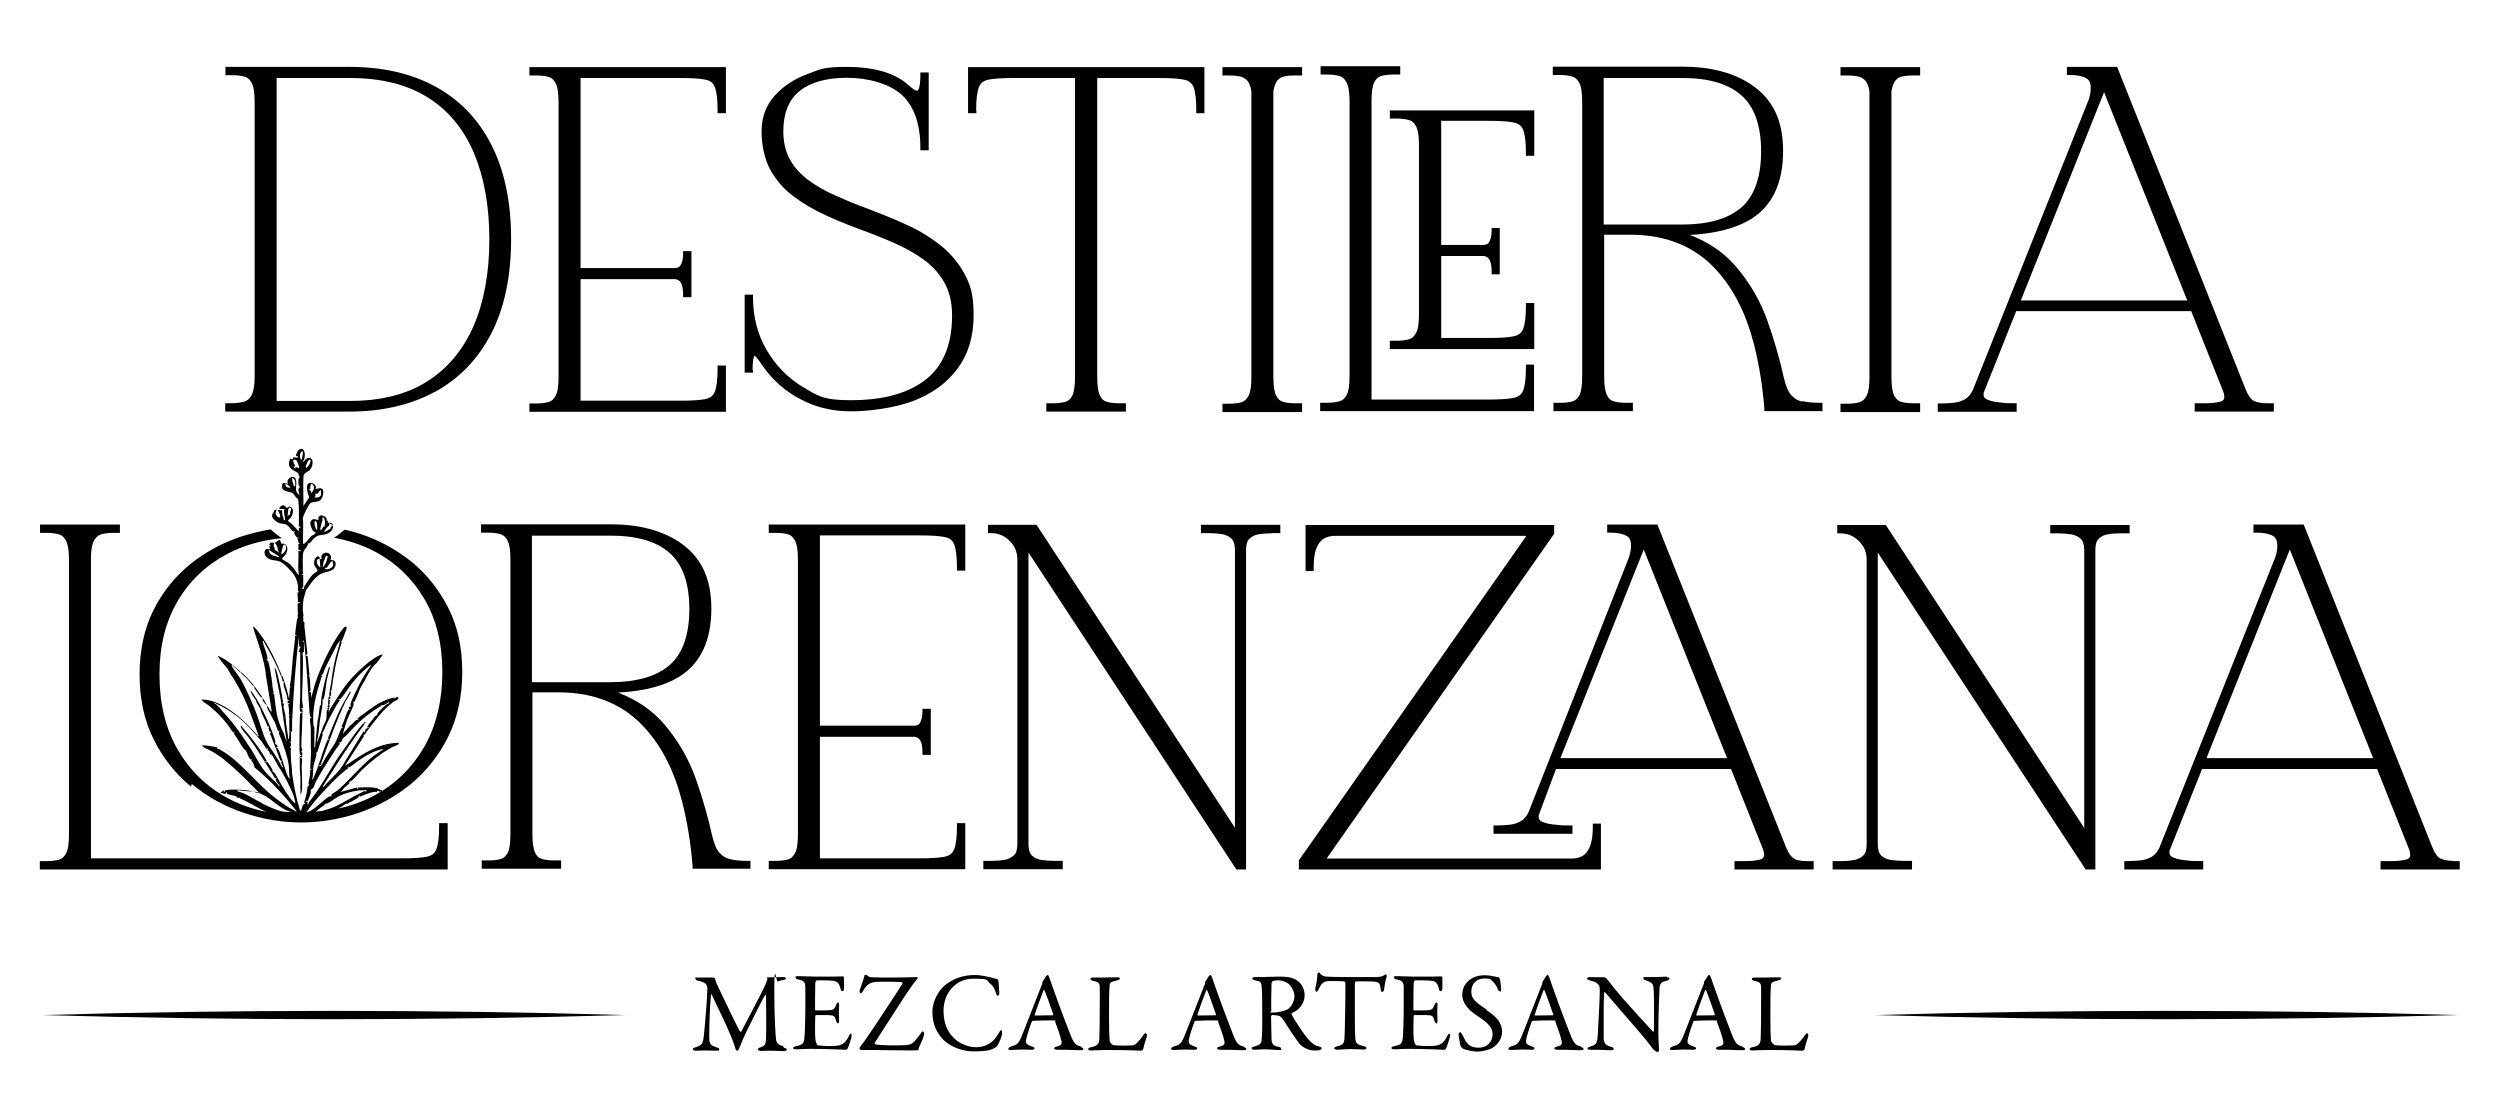 <?xml version="1.0" encoding="UTF-8"?>
<svg id="Capa_1" xmlns="http://www.w3.org/2000/svg" version="1.1" viewBox="0 0 1080 482.8">
  <!-- Generator: Adobe Illustrator 29.5.1, SVG Export Plug-In . SVG Version: 2.1.0 Build 141)  -->
  <g>
    <path d="M187.9,169.3c10.4-5.7,18.6-14.1,24.3-25.2,5.7-11,8.6-24.7,8.6-40.8s-2.9-29.8-8.6-40.9c-5.7-11.1-13.9-19.5-24.3-25.1-10.4-5.6-22.7-8.4-36.7-8.4h-53.8v3.6h2.9c2,0,3.8.2,5.3.6,1.3.3,2.3,1.2,3.1,2.7.9,1.6,1.3,4.4,1.3,8.3v118.6c0,3.9-.5,6.6-1.4,8.2-.9,1.5-2,2.4-3.4,2.7-1.6.4-3.5.6-5.5.6h-2.4v3.6h53.8c14,0,26.4-2.9,36.7-8.5ZM119.5,33.7h31.7c13.4,0,24.7,2.8,33.6,8.4,8.8,5.5,15.5,13.6,19.9,23.9,4.4,10.4,6.7,23,6.7,37.4s-2.3,27-6.8,37.4c-4.5,10.3-11.2,18.4-20.1,24-8.8,5.6-20,8.4-33.3,8.4h-31.7V33.7Z"/>
    <path d="M313.6,157.9h-3.6v1.2c0,4.7-.4,8.1-1.2,10.1-.7,1.8-2.1,2.8-4.1,3.2-2.4.5-6.1.7-10.9.7h-43v-52.5h40.4c1.1,0,3.9,0,3.9,6.6v1.2h3.6v-19.9h-3.6v1.2c0,2.4-.5,4.2-1.4,5.3-.5.6-1.3.8-2.5.8h-40.4V33.7h43c4.8,0,8.5.2,10.9.7,2.1.4,3.4,1.4,4.1,3.2.8,2,1.2,5.4,1.2,10.1v1.2h3.6v-19.9h-84.9v3.6h2.9c2,0,3.8.2,5.3.6,1.3.3,2.3,1.2,3.1,2.7.9,1.6,1.3,4.4,1.3,8.3v118.6c0,3.9-.4,6.7-1.3,8.2-.8,1.5-1.8,2.4-3.1,2.7-1.5.4-3.3.6-5.3.6h-2.9v3.6h84.9v-19.9Z"/>
    <path d="M325.1,159.9c0-4.5.6-5.8.8-6.2.2,0,.6.3,1.2,1.1.8,1,1.7,2.2,2.6,3.6,4.2,5.9,9.6,10.7,16.2,14.1,6.6,3.5,13.8,5.2,21.7,5.2s19.3-1.5,27.2-4.6c8-3.1,14.3-7.7,18.9-13.9,4.6-6.2,6.9-13.9,6.9-23s-1.4-13.3-4.1-18.2c-2.7-4.9-6.4-9.1-10.8-12.5-4.4-3.4-9.2-6.3-14.5-8.6-5.2-2.4-10.5-4.5-15.7-6.5-5.2-1.9-10.1-3.9-14.5-5.9-4.4-1.9-8.4-4.2-11.8-6.7-3.3-2.5-6-5.4-7.9-8.8-1.9-3.4-2.9-7.5-2.9-12.3,0-7.7,2.3-13.5,6.9-17.3,4.7-3.8,11.6-5.8,20.6-5.8s18.3,2.5,23.7,7.4c5.3,4.9,8,12.6,8,22.7v1.2h3.6V31.3h-3.6v1.2c0,5.5-1,6.7-1.4,6.7s-1.2-.2-3.6-2.3l-1.4-1.2c-5.8-4.5-14.3-6.8-25.3-6.8s-11.5,1.1-17.1,3.1c-5.7,2.1-10.4,5.2-14.1,9.3-3.8,4.2-5.7,9.4-5.7,15.4s1.3,12.1,3.8,16.7c2.5,4.5,5.9,8.4,10.1,11.5,4.1,3.1,8.8,5.8,13.8,8.1,5,2.3,10.2,4.4,15.4,6.3,5.2,1.9,10.2,3.9,14.9,6,4.6,2.1,8.9,4.5,12.5,7.2,3.6,2.7,6.5,6,8.6,9.8,2.1,3.8,3.2,8.5,3.2,14,0,13.7-4.6,23.6-13.8,29.4-7.4,4.8-17.4,7.2-29.8,7.2s-14.6-2-21-5.8c-6.4-3.9-11.6-9.2-15.5-15.9-3.9-6.6-5.9-14.3-5.9-22.7v-1.2h-3.6v33.7h3.6v-1.2Z"/>
    <path d="M421.7,47.7c0-4.7.4-8.1,1.2-10.1.7-1.7,2.1-2.8,4.2-3.2,2.5-.5,6.1-.7,10.8-.7h26.5v129.3c0,3.7-.4,6.4-1.2,8-.8,1.4-1.7,2.3-3,2.6-1.5.4-3.2.6-5,.6h-3.2v3.6h34.4v-3.6h-3.1c-1.9,0-3.6-.2-5.1-.6-1.3-.3-2.3-1.2-3-2.7-.8-1.6-1.2-4.3-1.2-8.1V33.7h26.5c4.8,0,8.5.2,10.9.7,2.1.4,3.5,1.4,4.2,3.2.8,2,1.2,5.4,1.2,10.1v1.2h3.5v-19.9h-102.1v19.9h3.6v-1.2Z"/>
    <path d="M562.5,174.2h-3.2c-1.9,0-3.6-.2-5-.6-1.2-.3-2.2-1.2-3-2.7-.8-1.6-1.2-4.3-1.2-8.1V39.4c.4-2.2,1-3.8,1.8-4.7.8-.9,1.8-1.5,3-1.7,1.4-.3,2.9-.4,4.5-.4h3.1v-3.6h-34.4v3.6h2.7c1.7,0,3.3.1,4.7.4,1.3.2,2.3.8,3.2,1.7.9.9,1.5,2.5,1.9,4.7v123.7c0,3.7-.4,6.4-1.3,8-.8,1.5-1.8,2.3-3.1,2.7-1.5.4-3.3.6-5.2.6h-2.9v3.6h34.4v-3.6Z"/>
    <path d="M662.8,67.5v-19.8h-62.4v3.5h2.7c2,0,3.8.2,5.4.6,1.3.3,2.4,1.2,3.2,2.7.9,1.6,1.3,4.4,1.3,8.3v72.9c0,3.9-.4,6.7-1.3,8.2-.8,1.5-1.8,2.4-3.1,2.7-1.5.4-3.3.6-5.3.6h-2.9v3.6h62.4v-19.9h-3.6v1.2c0,4.7-.4,8-1.2,10-.7,1.8-2.1,2.8-4.2,3.2-2.4.5-6,.7-10.8.7h-20.4v-35.4h17.9c1.1,0,3.9,0,3.9,6.7v1.2h3.5v-20h-3.5v1.2c0,2.4-.5,4.2-1.4,5.3-.5.6-1.3.8-2.5.8h-17.9v-53.6h20.4c4.7,0,8.4.2,10.8.7,2.1.4,3.5,1.4,4.2,3.2.8,2,1.2,5.3,1.2,10v1.2h3.6Z"/>
    <path d="M662.8,157.5h-3.6v1.2c0,4.7-.4,8-1.2,10-.7,1.8-2.1,2.8-4.2,3.2-2.4.5-6,.7-10.8.7h-50.5V42.9c0-3.5.5-6.1,1.3-7.6.8-1.4,1.8-2.2,3-2.5,1.5-.4,3.2-.6,5.1-.6h3v-3.6h-34.4v3.6h2.9c1.9,0,3.6.2,5.1.6,1.3.3,2.3,1.2,3.1,2.6.9,1.5,1.3,4,1.4,7.6v119.5c0,3.9-.4,6.7-1.3,8.2-.8,1.5-1.8,2.4-3.2,2.7-1.6.4-3.4.6-5.3.6h-2.9v3.6h92.4v-19.9Z"/>
    <path d="M778.6,173.5c-1.9-.4-3.5-1.3-4.8-2.8-1.3-1.4-2.4-4.1-3.3-8-1.6-7.3-3.9-15.4-6.9-23.9-3-8.6-7.7-16.7-13.8-23.8-5-5.8-11.6-10.4-19.8-13.5,11.2-.6,20.1-2.9,26.5-6.9,9.1-5.7,13.8-15.5,13.8-29.3s-4.7-22.6-13.8-28.8c-7.7-5.1-17.6-7.7-29.5-7.7h-56.2v3.6h2.9c2,0,3.8.2,5.3.6,1.3.3,2.4,1.2,3.2,2.7.9,1.6,1.3,4.4,1.3,8.2v118.9c0,3.7-.4,6.4-1.2,8-.8,1.4-1.8,2.3-3,2.6-1.5.4-3.2.6-5.1.6h-3.1v3.6h34.3v-3.6h-3.1c-1.9,0-3.6-.2-5.1-.6-1.3-.3-2.3-1.2-3-2.7-.8-1.6-1.2-4.3-1.2-8.1v-61.2h11.4c15.5,0,28,5.2,37.1,15.3,7.5,8.2,12.9,19,16.2,32,2.2,8.6,3.7,17.9,4.5,27.8v1.1h25.1v-3.6h-1.2c-2.8,0-5.3-.2-7.4-.7ZM692.8,97v-63.3h34.1c11.2,0,19.8,2.5,25.4,7.5,5.6,4.9,8.5,13.1,8.5,24.2s-2.9,19.3-8.5,24.2c-5.7,4.9-14.3,7.4-25.5,7.4h-34.1Z"/>
    <path d="M829.5,174.2h-3.2c-1.9,0-3.6-.2-5-.6-1.2-.3-2.2-1.2-3-2.7-.8-1.6-1.2-4.3-1.2-8.1V39.4c.4-2.2,1-3.8,1.8-4.7.8-.9,1.8-1.5,3-1.7,1.4-.3,2.9-.4,4.5-.4h3.1v-3.6h-34.4v3.6h2.7c1.7,0,3.3.1,4.7.4,1.3.2,2.3.8,3.2,1.7.9.9,1.5,2.5,1.9,4.7v123.7c0,3.7-.4,6.4-1.3,8-.8,1.5-1.8,2.3-3.1,2.7-1.5.4-3.3.6-5.2.6h-2.9v3.6h34.4v-3.6Z"/>
    <path d="M871.5,174.2h-1.2c-1.7,0-3.7,0-5.9-.3-2.2-.2-4.1-.5-5.7-1.2-1.6-.6-1.8-1.5-1.8-2.2s0-.8.2-1.2l13.9-34.9h75.6l13.9,34.9c.3.8.4,1.5.4,2.1,0,.9-.2,1.8-2,2.2-1.8.4-3.8.6-5.9.6h-4.9v3.6h34.2v-3.6h-3.1c-2,0-3.8-.3-5.3-.9-1.4-.6-2.6-2.2-3.7-4.9l-55.6-139.5h-21.7v3.5h1.2c3,0,5.3.4,7,1.3,1.4.7,2.1,2.1,2.1,4.2s-.3,3.2-.9,5.2l-50,125.3c-.8,1.8-1.9,3.1-3.3,4-1.5.9-3.2,1.4-5,1.6-1.9.2-3.9.3-5.7.3h-1.2v3.6h34.1v-3.6ZM908.9,39.7l36,90.1h-71.9l36-90.1Z"/>
    <path d="M193.3,355.6h-3.6v1.2c0,4.7-.4,8.1-1.2,10.1-.7,1.8-2.1,2.8-4.1,3.2-2.4.5-6.1.7-10.9.7H39.3v-129.8c0-3.5.5-6.1,1.4-7.6.8-1.4,1.8-2.2,3.1-2.6,1.5-.4,3.2-.6,5.1-.6h2.9v-3.6H17.3v3.6h2.9c1.9,0,3.6.2,5.1.6,1.3.3,2.3,1.2,3.1,2.6.9,1.5,1.3,4,1.4,7.6v119.5c0,3.9-.4,6.7-1.3,8.2-.8,1.5-1.8,2.4-3.1,2.7-1.5.4-3.3.6-5.3.6h-2.9v3.6h176.2v-19.9Z"/>
    <path d="M324.2,375.5v-3.6h-1.2c-2.8,0-5.3-.2-7.4-.7-1.9-.4-3.5-1.3-4.8-2.8-1.3-1.4-2.4-4.1-3.3-8-1.6-7.3-3.9-15.4-6.9-23.9-3-8.6-7.7-16.7-13.8-23.8-5-5.8-11.6-10.4-19.8-13.5,11.2-.6,20.1-2.9,26.5-6.9,9.1-5.7,13.8-15.5,13.8-29.3s-4.7-22.6-13.8-28.8c-7.7-5.1-17.6-7.7-29.5-7.7h-56.2v3.6h2.9c2,0,3.8.2,5.3.6,1.3.3,2.4,1.2,3.2,2.7.9,1.6,1.3,4.4,1.3,8.2v118.9c0,3.7-.4,6.4-1.2,8-.8,1.4-1.8,2.3-3,2.6-1.5.4-3.2.6-5.1.6h-3.1v3.6h34.3v-3.6h-3.1c-1.9,0-3.6-.2-5.1-.6-1.3-.3-2.3-1.2-3-2.7-.8-1.6-1.2-4.3-1.2-8.1v-61.2h11.4c15.5,0,28,5.2,37.1,15.3,7.5,8.2,12.9,19,16.2,32,2.2,8.6,3.7,17.9,4.5,27.8v1.1h25.1ZM229.8,294.7v-63.3h34.1c11.2,0,19.8,2.5,25.4,7.5,5.6,4.9,8.5,13.1,8.5,24.2s-2.9,19.3-8.5,24.2c-5.7,4.9-14.3,7.4-25.5,7.4h-34.1Z"/>
    <path d="M417,246.5v-19.9h-84.9v3.6h2.9c2,0,3.8.2,5.3.6,1.3.3,2.3,1.2,3.1,2.7.9,1.6,1.3,4.4,1.3,8.3v118.6c0,3.9-.4,6.7-1.3,8.2-.8,1.5-1.8,2.4-3.1,2.7-1.5.4-3.3.6-5.3.6h-2.9v3.6h84.9v-19.9h-3.6v1.2c0,4.7-.4,8.1-1.2,10.1-.7,1.8-2.1,2.8-4.1,3.2-2.4.5-6.1.7-10.9.7h-43v-52.5h40.4c1.1,0,3.9,0,3.9,6.6v1.2h3.6v-19.9h-3.6v1.2c0,2.4-.5,4.2-1.4,5.3-.5.6-1.3.8-2.5.8h-40.4v-82.2h43c4.8,0,8.5.2,10.9.7,2.1.4,3.4,1.4,4.1,3.2.8,2,1.2,5.4,1.2,10.1v1.2h3.6Z"/>
    <path d="M549.3,230.3h3.8v-3.6h-34.3v3.6h3.4c1.8,0,3.7.2,5.5.4,1.7.3,3.1.9,4.2,1.9,1,.9,1.6,2.6,1.6,4.9v120.1l-85.4-130.4-.4-.5h-20.9v3.6h1.2c3.3,0,5.9,1.1,8.2,3.4,2.3,2.3,3.3,4.9,3.3,8.1v122.9c0,2.3-.5,4-1.6,4.9-1.2,1-2.6,1.7-4.3,1.9-1.9.3-3.8.4-5.7.4h-3.1v3.6h34.3v-3.6h-3.7c-1.8,0-3.7-.2-5.5-.4-1.7-.3-3-.9-4.1-1.9-1-1-1.5-2.6-1.5-4.8v-126.1l89.8,136.9h4.2v-138.1c0-2.3.5-3.9,1.5-4.8,1.1-1,2.4-1.7,4-1.9,1.8-.3,3.7-.4,5.5-.4Z"/>
    <path d="M567.5,245.4c0-3.8.4-6.8,1.3-8.8.8-1.9,1.9-3.3,3.3-4,1.4-.8,3-1.1,4.7-1.1h82.6l-98.1,139.9-.2.3v3.9h130.5v-19.8h-3.5v1.2c0,3.8-.4,6.7-1.3,8.8-.8,1.9-1.9,3.3-3.2,4-1.4.8-3,1.1-4.7,1.1h-105.8l98.3-140.3v-3.8h-107.4v19.9h3.5v-1.2Z"/>
    <path d="M775.3,371c-1.4-.6-2.6-2.2-3.7-4.9l-55.6-139.5h-21.7v3.5h1.2c3,0,5.3.4,7,1.3,1.4.7,2.1,2.1,2.1,4.2s-.3,3.2-.9,5.2l-43.3,109.9c-.8,1.8-1.9,3.1-3.3,4-1.5.9-3.2,1.4-5,1.6-1.9.2-3.9.3-5.7.3h-1.2v3.6h34.1v-3.6h-1.2c-1.7,0-3.7,0-5.9-.3-2.2-.2-4.1-.5-5.7-1.2-1.6-.6-1.8-1.5-1.8-2.2s0-.8.2-1.2l7.3-19.5h75.6l13.9,34.9c.3.8.4,1.5.4,2.1,0,.9-.2,1.8-2,2.2-1.8.4-3.8.6-5.9.6h-4.9v3.6h34.2v-3.6h-3.1c-2,0-3.8-.3-5.3-.9ZM674.1,327.5l36-90.1,36,90.1h-71.9Z"/>
    <path d="M826,371.9h-3.7c-1.8,0-3.7-.2-5.5-.4-1.7-.3-3-.9-4.1-1.9-1-1-1.5-2.6-1.5-4.8v-126.1l89.8,136.9h4.2v-138.1c0-2.3.5-3.9,1.5-4.8,1.1-1,2.4-1.7,4-1.9,1.8-.3,3.7-.4,5.5-.4h3.8v-3.6h-34.3v3.6h3.4c1.8,0,3.7.2,5.5.4,1.7.3,3.1.9,4.2,1.9,1,.9,1.6,2.6,1.6,4.9v120.1l-85.4-130.4-.4-.5h-20.9v3.6h1.2c3.3,0,5.9,1.1,8.2,3.4,2.3,2.3,3.3,4.9,3.3,8.1v122.9c0,2.3-.5,4-1.6,4.9-1.2,1-2.6,1.7-4.3,1.9-1.9.3-3.8.4-5.7.4h-3.1v3.6h34.3v-3.6Z"/>
    <path d="M1059.8,371.9c-2,0-3.8-.3-5.3-.9-1.4-.6-2.6-2.2-3.7-4.9l-55.6-139.5h-21.7v3.5h1.2c3,0,5.3.4,7,1.3,1.4.7,2.1,2.1,2.1,4.2s-.3,3.2-.9,5.2l-50,125.3c-.8,1.8-1.9,3.1-3.3,4-1.5.9-3.2,1.4-5,1.6-1.9.2-3.9.3-5.7.3h-1.2v3.6h34.1v-3.6h-1.2c-1.7,0-3.7,0-5.9-.3-2.2-.2-4.1-.5-5.7-1.2-1.6-.6-1.8-1.5-1.8-2.2s0-.8.2-1.2l13.9-34.9h75.6l13.9,34.9c.3.8.4,1.5.4,2.1,0,.9-.2,1.8-2,2.2-1.8.4-3.8.6-5.9.6h-4.9v3.6h34.2v-3.6h-3.1ZM953.2,327.5l36-90.1,36,90.1h-71.9Z"/>
    <path d="M82.9,338.7c6.6,5.5,14.2,9.7,22.3,12.4,8.2,2.8,16.6,4.2,24.9,4.2s16.8-1.4,25-4.2c8.2-2.8,15.8-7,22.4-12.4,6.7-5.5,12.1-12.4,16.1-20.4,4-8.1,6.1-17.5,6.1-28s-2-19.7-6-27.6c-4-7.9-9.3-14.6-15.9-20-6.6-5.3-14.1-9.4-22.3-12.1-2.2-.7-4.4-1.3-6.6-1.8-1.5,1.3-3,2.5-4.6,3.5,6.3,1.2,12.2,3.1,17.5,5.9,9.1,4.8,16.3,11.7,21.5,20.5,5.2,8.8,7.8,19.5,7.8,31.6s-2.6,23.2-7.8,32.3c-5.2,9-12.4,16.1-21.5,21-4.8,2.6-10.1,4.5-15.7,5.7,1.2-.6,2.3-1.3,3.3-2.1,0,0,.4.1.7,0,.7-.4,4.2-2.2,4.6-2.6.3-.3.3-.6.3-.9h.3s.1.5.1.5c2-.8,3.9-1.7,6.1-2.1.4,0,.9,0,1.3,0,.2,0,.1-.5.3-.5.2,0,.3,0,.5.1,0,.1.2.2.3.3.1,0,.3,0,.4-.1,0,0,0,0,.1,0,0,0,0,0,0,0,.2,0,.4,0,.6-.2,0-.1,0-.2-.1-.3-.3-.1-.7-.2-1-.4-.3-.1-.5-.2-.8-.4,0,0,0,0,0,0-2.7-.8-5.5-.4-8.3-.4l-.2.5h-.3s-.1-.5-.1-.5l-7.3,2c.9-.4,1.3-1.3,1.8-1.9.5-.5,2-1.5,2.3-2,0,0-.2-.4-.2-.5,0,0,.9-.3,1.3-.7,1.5-1.3,3-3.3,4.5-4.7,2.5-2.4,5.4-4.8,8.4-6.9,0,0,.2-.1.2-.2.2-.1.3-.2.5-.3,1.1-.7,2.3-1.4,3.5-2.1.7-.4,2.8-1,3.1-1.6.2-.5-.4-.4-.7-.4-8.4.4-14.7,4.7-21.4,9.2-.4.2-.7.6-1.1.6l8.2-12.8-.5-.4c1.1.1,1-.7,1.5-1.3,3.5-4.6,7.1-9.7,11.8-13.1.4-.3,1.1-.4,1.6-.9,1.2-1.2-.5-1.6-1.1-.3-.2,0,0-.4-.2-.5-.2-.2-2.9.7-3.4.9-3.5,1.3-6.6,3.6-9.5,5.8-1,.7-2.1,1.4-3,2.3-.4.4.5,0,.4.5-1.6-.2-2.2,1.8-3.5,2.4l-3.3,3.7c.6-2,1.2-4.1,1.9-6.1.6-1.7,2.5-5.1,2.8-6.7.1-.7-.7-1.3.3-1,.9-1.7,1.6-3.6,2.3-5.3.3-.7.5-1.1.8-1.6,2.1-3.3,3.6-7.5,6.6-10l2.6-3.5c-.3-.3-2.6.8-3,1.1-4.1,2.5-9.4,7.6-12.3,11.2-2.8,3.5-5.1,7.5-7.5,11.2l-.7,1.6.5-3.2-.8-.3c1.4.3.5-1.2,1.1-2h-.5c0-.1,0-.4,0-.4l.5-.2c-.2-1.2,1-2.3,0-3.3l.5-.2c1-7.1,2.1-14.2,4.5-21-1-.5-.4-.2,0-.5.2-.2,1.8-4.5,2-5.1.2-.7.2-.9-.6-1-.3,0-1.2,1.2-1.5,1.6-3.8,5-7.8,13.3-10.1,19.2-1.3,3.3-2.2,6.7-3.1,10.1v-2.5c-.1,0-.7-.2-.7-.2v-.3s.5-.2.5-.2c-.3-2-.1-4.1-.5-6-.1-.6-.3-.4-.8-.4l.8-.3-.8-8.3h-.8c0-.1.7-1.1.7-1.1-.4-3.9-.9-7.9-1.3-11.7,0-.7.3-2.2-.7-2.2,0,0,0-.1,0-.2.1,0,.3,0,.3-.2,0-.5-.3-1.4,0-2.1l-.3-2.3c0-2.5.2-4.6.6-5.8.2-.6.8-2.7.8-2.8.8-1,1.1-1.7,1.9-2.7,1.1-1.6,2.9-3.6,4.6-4.4.9-.4,2-.8,2.7-.9,1.8-.4,3.6-1.2,3.6-3.4,0-2-2.1-1.6-2.3-1.8,0,0,.8-1.1-.2-2.3-1.5-1.7-4.4-.2-3.5,2-1.6.2-.6-.3-1-.8-.9-1.2-2.1.7-2.3,1.7,0,.4,0,1.6.2,2,.3.6,1.3,1.6,1.3,2,0,.5-1.7,1.4-2.1,1.8-1.2,1.2-2.1,2.9-2.9,4-.5.7-1,1.3-.9,2.3l-1-.3.7-.5v-5.2s-.7-.4-.7-.4c1.2-.3.5-.6.5-1.3.2-2.4-.3-6.4.3-8.4.4-1.1,1.6-2.2,1.9-3,0-.2-.1-.6,0-.6.1-.1.6,0,.9-.2.3-.2,1-1.3,1.5-1.8,2.4-2.2,3-1.3,5.6-2.1,1.5-.5,2.9-1.7,2.9-3.4,0-1.9-2.2-1.4-2.3-1.5,0-.1,0-.5,0-.7-.2-.3-.5-.3-.5-.3,0,0,.2-.7-.3-1.2-.5-.7-2-1.3-2.7-.7-1,.8-.4,1.6-.5,1.7-.3.3-2.4-1.3-3.4.7-.5,1,.5,3.6,1.3,4.3.4.3,1.1.2.8.8-.2.4-1.4.8-1.8,1.2-.5.4-3,3.9-3.5,3.3-.4-.4.3-9.3-.2-10.7,0-1.2,2.4-6.1,3.4-6.9,1.1-.8,3.3,0,4.6-1.7.7-.8,1.1-3.1.7-4-.7-1.4-3-.2-3.2-.3,0,0,.3-.5.2-1-.6-1.9-3.5-2.4-3.8-.5-.3,1.8.2,3.4.9,5l-2.5,3.8c0-4.4-.2-8.7,0-13,.2-1.4,2.1-1.8,2.8-2.6,1.2-1.3,2-5.1-.4-5.2-1.5,0-2.3,2.1-2.8,1.7,0,0,.6-.8.7-1.1.4-1.1.5-3.2-.4-4.1-.9-.9-2-.1-2.5.8-.1.2-.7,1.5-.7,1.6,0,.4,1.1.3,1,.8-.6.5-1.9,0-2,0-.1,0,0,.8-.5.9-.2,0-.6-.3-.8-.2-.6.4-.8,2.3-.6,3,.8,2.2,3.6,2.4,4.1,3.6.2.5-.2,1.2.7,1.1v.3c-1-.4-.8,2.5-.7,3.2,0,.4.3.7.7,1-1.4.5-.5,2.4-.3,3.5-2.9-2-.6-4.4-1.7-7-.9-2.2-4.6.2-3.2,2.1-.3.3-2.7-1.6-2.7,1.2,0,2.3,3.1,2.1,4.3,2.7.9.4,1.6,2.2,2.7,2.7.5,3.9.3,7.9.3,11.8l.7.2v.3l-.7.2v1.5c-1.1-1.1-2.1-2.4-3.3-3.5-.5-.4-1.5-.7-1.3-1.3,0-.2,1.1-1,1.4-1.6.8-1.5,1.2-3.7-.7-4.4-.4-.2-.7.7-1.4.5-.6-.2-.9-1.5-2.2-.8-.2,0-1,.9-1,1,0,.7,2.1.2,2.3.5,0,0-.2.4-.2.8,0,1.2.4,2.6.5,3.9-.9.2-.5-.2-.7-.7-.5-1.2-.7-2.2-.6-3.6-.9.3-2.3-.6-3.3,0,0,0-1.1,2-1.1,2.1-.1,1.4,1.7,2.9,2.9,3.4,1.1.4,2.2.3,3.2.7,1.4.7,2.2,2.5,2.9,2.9.3.2.8,0,.9,0,0,0-.3.5-.3.8,0,.5,1.2,2.4,1.9,1.9.2.6-.8.2-.7.5,0,.1.4.3.5.7.2.6-.2,1,.8,1.3l-.7.4v2.3c0,.4,1.6-.1.8.8l-.8-.3c.2,2.9-.2,6,0,8.8,0,.6.7,2.8-.6.9-1-1.6-2-3-3.4-4.2l-3-1.8c0-1,1.3-1.4,1.7-2.4.6-1.3.9-2.8-.2-3.9-.9-.8-1.6-.2-1.8-.5-.4-.3-.3-1.4-.8-1.5-.6-.1-1.4,1-2,1.2-.9.3-1.9-.9-2.5,1l1,.2-1,.3c1.1,2.6-1.2.3-1.8,1.7-.8,1.7.6,3.3,2,3.9,1.4.6,2.9.4,4.1.9,1.5.5,2.8,1.8,3.8,2.8,2.4,2.5,3.7,4,4.3,7.6.2,1-.4,2.2.5,2.8,0,.3-.5,0-.6.3-.3.9.4,2.9,0,4l1,.2c-.4,1.1-1-.2-1,.8,0,1.5,0,3,.1,4.5-.3.5,0,1,0,1.4h0s0,0,0,0c0,.2-.4.4-.4.8-.1.9-1,6.4-.7,6.7.1.1.6-.2.5.3-1.2,0-.6,0-.6.6-.2,2.9-.7,5.8-1,8.8-.4,4.1-.5,8.3-1.3,12.4l.8.4c-.5,0-.7-.3-.8.4-.1,1.5-.2,3.1-.3,4.6l-.9-3.7c-.2-.8-1.8-6.1-2.1-6.2-.2-.1-.5,0-.7,0v-.3s.5,0,.5,0c-2.1-5.4-4.9-11.3-8.2-16.2-.9-1.2-2-2.8-3-3.9-.2-.2-1-1.1-1.2-.8.5,1.9,1.2,3.8,1.8,5.7,1.2,3.5,2.3,7.2,3.1,10.9.3,1.4.6,2.7.6,3.9l2.6,16c-.7.2-.5-.2-.7-.5-1.3-1.8-2.3-4-3.6-5.9-1.4-2.1-3.2-4.6-4.8-6.4-.7-.8-3-3.4-3.7-3.8-.4-.3-.7-.3-1.2-.3l.5-.5c-.2,0-.5-.1-.7-.3-2.6-2.3-4.8-4.2-8-5.8-.4-.2-.7-.4-1.1-.3-.1.1,2,2.8,2.3,3.1.8,1,2.2,2.5,2.6,3.5.5,1.1,1.3,2.2,2,3.2,1.5,2.5,3,5.2,4.3,7.9,1,2.1,2.1,4.7,2.7,6.5l3.8,10.3c-.6.1-.6-.3-.8-.6-5.1-5.8-12.1-12.4-19.7-14.6-1.3-.4-2.9-.6-4.3-.6.9,1.3,2.4,1.9,3.6,2.9,3.1,2.5,5.7,5.3,8,8.3.6.7,1.4,2.3,2,2.8.3.3.6.3.9.3l-.5.4c1.6,2.1,2.8,4.4,4.3,6.6.2.3.5.3.7.5.7.8,1.2,3.1,2.1,3.9.3.3.6.3.9.3.1.5-.6.1-.5.4,0,.2.5.4.6.7.3.5,1,1.7.8,2.1-1.6-1.3-3.3-2.5-5.1-3.6-1-.6-1.9-1.2-3-1.7-1.2-.6-2.7-1.4-4.1-1.9-3.4-1.3-6.9-2.2-10.5-2.2.8,1.2,2.1,1.4,3.2,2,.2,0,.3.2.5.3.3.1.5.3.8.4.2.1.5.3.7.4,0,0,0,0,0,0,.2,0,.4.2.5.3.3.2.7.5,1,.7,1.3.8,2.6,1.6,3.6,2.7,5.1,4,9.4,8.6,14.1,13.3.3.3.9.3.4.7-1.6-.5-3.1-1-4.8-1.3-1.8-.3-8.6-.7-9.9,0-.2.1-.2,1-.7.5,0,0,.7-.7-.1-.5l-1.5,1.1c.9-.4,1.5.5,2.5.3.2,0,.2-1,.7-.5,0,0-.2.4-.1.5.2.3,3.2.8,3.9,1.1.2,0,.1.4.6.6.5.2,1,0,1.5,0l-.5.5c.3,0,.7,0,1,.2,3.6,1.7,6.8,3.8,10.4,5.4-6-1.2-11.7-3.2-16.8-6-9.1-4.9-16.3-12-21.5-21-5.2-9-7.8-19.9-7.8-32.3s2.6-22.7,7.8-31.6c5.1-8.8,12.4-15.7,21.5-20.5,7-3.7,15-6,23.6-6.8-1-.6-1.9-1.3-2.8-2-.7-.6-1.4-1.2-2.1-1.8-4.2.7-8.3,1.7-12.4,3-8.2,2.7-15.7,6.7-22.4,12.1-6.6,5.4-12,12.1-15.9,20-3.9,7.9-5.9,17.2-5.9,27.6s2,19.9,6.1,28c4,8.1,9.4,14.9,16.1,20.4ZM143.7,242.5c0,0,.3,1.2.3,1.4-.2,1.4-2.3,2.4-3.6,1.9-.2-1.1.4-.2.8-.6.3-.3,2-3.3,2.5-2.7ZM139.9,242.3c.4-.3.6-2.5,1.3-2.2.7.3.3.7.2,1.1-.3,1.2-.9,3.2-2,3.8l.5-2.8ZM138.1,241.5l.3,3.6c-1.4-.5-2.5-3.9-.3-3.6ZM141.3,227.9c.6-.8,1.3-.9.8-2l1.7,1c.1.5-.5.2-.7.5-.2.3-.1.7-.4,1-.1.1-2.5,1.5-2.6,1.4-.2-.2.9-1.6,1.2-2ZM139.3,225c0-.4,0-1.4,0-1.4.8-.9,1.7,3.1.7,3.6l1,.3c-.4,0-1-.1-1.3,0,0,0-.8,1.9-1.4,1.3-.1-.1.8-3.3.9-3.9ZM136.3,227.9c-1.2-2.9.3-4,.7-1.4.1.8,0,1.6,0,2.4-.4,0-.7-.7-.8-1ZM136.1,213.3c0,0,.9.1,1.3-.2.2-.1.8-1.7,1.3-1.2,0,0,0,1.4,0,1.8-.3,1.2-1.9,1.4-2.9,1.2.9-.6.3-1.6.3-1.7ZM134.1,211.3c-.4-.5.3-2.4.5-2.3,1.7.8,1.1,3-.2,4,0-.3-.1-.9-.3-1.1-.2-.3-1.5-.4,0-.6ZM134.1,198.7c.3.3-.4,2-.7,2.4-.3,0-.9,1.4-1.3.9-.3-.3,1.2-4.2,2-3.3ZM128.1,201.8c-.3,0-.9.6-1,.5-.2-.2.3-.9.3-1.2,0-.5-.8-1-.7-2.3,0-.4,1.2-.3,1.6.4.1.2,1,2.5,1,2.6,0,.9-1-.1-1.3,0ZM123.2,209c.3-.3,2.2,1.2,2.3,1.7-1.5,0-2-.2-2.3-1.7ZM127.5,210c-.9.2-.5-.2-.7-.7-.4-.9-.7-1.9-.6-2.9,1.6.8,1.4,2.1,1.3,3.6ZM119.5,222.8c-.9-1.3-.2-1.5,0-2.8.7.3,1.3,1.9,1.5,2.6.3,1.3-.8,1.2-1.5.2ZM124.8,219.3c.1-.2.9.1,1,.5,0,.5-.7,1.6-.4,2.4l-1.2.7c.3-1.2,0-2.6.7-3.6ZM118.5,234.5c1.5.8,1.4,2.9,2,4.3-.4-.5-1.7-1.1-1.9-1.4,0,0,.1-.4,0-.6-.3-.9-.7-1.2-.1-2.3ZM119.5,240.4c-1.7-.4-3.2-.8-3.3-2.8l4.3,2.7c0,.6-.7.3-1,.2ZM121.5,239.2c-.1-.1.6-2.7.7-3.1.5-1.8,1.8-.5,1.2,1.5-.2.5-1.4,2.1-1.8,1.6ZM154.3,341.5c1.2-.1,2.4,0,3.6-.2.3,0,.6.6.4.7,0,0-.5-.3-.9-.2-.3,0-1,.4-1.3.6-3.9,1.8-7.7,4.4-11.5,6.1-1.9.8-3.8,1.4-5.7,1.9-.8,0-1.7.1-2.5.2,0,0,0,0,0,0,.9-.7,2-1.7,2.9-2.3.6-.5,1.3-.2.8-.9,2.4-.4,4.4-2.5,6.6-3.6,1.9-.9,5.5-2,7.5-2.2ZM149.7,331.2c.3.1.6.3.9.3.8,0,3.2-2.2,4.1-2.8,3.4-2.3,6.9-4.5,11.1-5.2l-4.6,3.2c-5.5,4.3-9.8,9.9-15.1,14.5-.7.6-2.2,1.4-2.7,1.9-.3.3-.2.8-.4,1,0,0-.4-.2-.8,0-2.6,1.5-5.3,4.7-8.1,6.2l-1.4.5c-.1,0-.2,0-.3,0,1.2-1.6,2.3-3.2,3.6-4.7,2.2-2.6,4.9-5.4,7.2-7.8,2.3-2.4,4.6-4.5,7.3-6.5l-.8-.7ZM138.8,292.7c0-.3.4-.5.4-.7,0-.3-.7,0-.5-.4,1.1-.1,1.1-1.5,1.5-2.4,1.7-3.6,3.6-7.1,5.4-10.7l1.4-1.9c-.7,3.2-1.8,6.3-2.5,9.5-.7,3-1,6.1-1.5,9.1-.1.8-1,5-.7,5.4.1.1.6-.1.5.3-.3,0-.7-.2-.8.2-.2,1-.2,2.3-.3,3.4,0,.7-.6.8.3,1.1,0,.3-.8,0-.5.7l.8.3c-.3,0-1-.2-1.1.2-.2,1.3,0,2.9-.3,4.1-.2.8-1.1,2.2-1.4,3.1-.7,1.9-1.3,3.8-2.1,5.6-.1.3,0,.8-.5.7.8-3,.9-6,1.3-9.1.3-2.4,1.5-7,1.1-9,0-.1.4,0,.5-.3.9-2.4.9-6.8,1.7-9.4l1-4c0-.8-.4-.3-.5,0-.4,1.4-.9,2.8-1.3,4.3-.6,2.4-2.4,9.7-2,11.8,0,.1-.5,0-.5.3-.4,2-.4,4.3-1,6.3l-1.1,11.7c-.5,0-.3-.6-.3-.9,0-2.5,0-5.1,0-7.7,0-.4-.4-.7-.4-1-.6-7.4,1.2-13.5,3.4-20.5ZM135.6,330.4c.2-1.3.9-3.1,1.1-4.4,0-.3-.2-.8-.2-.8,0,0,.4,0,.6-.4.2-.5,2.2-6.8,2.3-7.3,0-.3-.2-.8-.2-.8.7-1.1.7-1,1.2-2.3,1.4-3.3,3.2-6.6,5-9.8.3-.6,1.2-1.6,1.4-2.1.1-.3-.7,0-.5-.4.4,0,.6,0,.9-.3,1.1-1,3.4-4.7,4.6-6.3,2.2-2.7,4.4-5.2,7.1-7.3.3-.2,1.4-1.1,1.6-.9-2.8,3.5-5,7.6-6.9,11.7-.6,1.2-2,4.1-2.2,5.2,0,.4.2.9.1,1,0,0-.7.1-.8.4-.3.9.6.4.5.9-.8-.3-1.1.9-1.4,1.6-.3.8-.6,1.7-1,2.7-.4,1.1-.8,2.2-1.3,3.2h.5c0,.1,0,.4,0,.4-.2,0-.4,0-.5.2-.5.7-1.5,3.8-2,4.8-.7,1.7-.7,1.6-1.7,3.1-1.2,1.8-2.4,3.6-3.4,5.3-.4.7-1.6,3.1-2,3.2-.2,0-.7.2-.6-.2l.7-.4c3.4-9.1,6.6-18.7,10.8-27.4.6-1.2,1.7-2.6,2.1-3.7,0-.2.2-.7-.2-.6-1.8,3.2-3.7,6.3-5.2,9.7-1.4,3.2-2.8,6.5-4,9.7-.1.3-.3.8-.3,1,0,.2,1.4.3-.2.5-2.3,5.2-3.6,11.1-6,16.3-.1.3-.3.7-.7.8.7-2.1.3-4.3.7-6.3ZM135.4,340.3c.4-.6.6-1.8,1-2.5,2.3-4.4,5.1-8.6,7.8-12.8.2-.4.4-.6.6-.9.4-.7,1.6-2.1,1.9-2.6.2-.3-.2-.8-.2-.8.1,0,.5,0,.7,0,.4-.2.7-1.4.9-1.7.2-.3,1.4-1.1,1.9-1.7,4.3-4.8,8.2-8.4,13.7-11.8.6-.4,1.1,0,.6-.8,1.1.2,2.2-.4,3.1-1,.3-.2.4-.3.3-.6.4-.1.3.7.2.8,0,0-.9.3-1.3.7-.8.6-2.9,2.7-3.4,3.4-.2.3-.2.8-.3.9-.3.3-1.1.4-1.6,1.4-.4.8-.3.5-.9,1.2-.4.4-1.7,2.2-1.8,2.6-.1.3.9-.1.8.4-1.1,0-2,.7-1.6,1.8l-.8-.3-8,13c-2.2,4.2-5.6,6.9-8.7,10.3-.2.2-.2.6-.3.7,0,0-.5.1-.5-.1,0-.1.5-1.1.6-1.2,3.5-5.5,7.1-11.4,10.8-16.7,1.9-2.7,3.9-5.7,5.8-8.1.5-.6.7-1.3,1.3-1.9-.4-.5-.6.2-.7.3-.2.2-.6.5-.8.7-2.3,2.5-4.2,5.5-6.2,8.2-1.6,2.3-3.7,5.1-5.4,7.8-3.8,6-6.8,11.7-11.3,17.4-.4.5-.2,1.2-.9,1l.2-.9c0,0-1-.2-.5-.6,0,0,.4.2.5.1.2-.1,1.3-3.2,1.4-3.6,0-.4-.2-1,0-1.3.2-.2.7-.3.9-.7ZM130.5,197.9c-.1.6.2.6-.7.5,0-.7-.3-1.3-.2-2,0-.4.7-1.9,1.2-1.3.2.3-.2,2.3-.3,2.8ZM126.2,315.9c-.1-1.3,0-3,0-4.4.6-12,1.4-24.7,3-36.7v4.2c0,.3.3.4.6.5,0,.1,0,.2,0,.4-.1,0-.2,0-.3,0,0,0-.3,1.4-.3,1.5,0,.3.2.4.5.4,0,6.3,0,12.5,0,18.9,0,1.1-.5,6.3,0,6.7.1.2.5-.1.6.2.2.8-.6.1-.7,1-.1,1.9-.5,16.7,0,17.4.1.2.6-.1.6.2,0,1-.6-.1-.7.3v5c0,1.7.3,3.5.3,5.3,0,.7-.2,6.5.2,6.5.2-.9.5-1.9.5-2.8.1-3-.1-6.5-.2-9.6,0-.7.5-3,0-3.4-.1-.2-.7.2-.6-.4,1.5,0,.8,0,.8-.5,0-.8.5-1.3-.5-1.9,1.1-.2.2-1.4.2-2.2-.1-2.4.3-6.4.3-9.1,0-2.3.2-4.6.2-6.9-1.5-.7-.2-.4,0-.6.4-.5-.2-2.6-.2-3.4,0-6.7.7-13.9.2-20.6,0,0,0,0,0,0,.3-.1.6-.2.6-.4v-4.2c-.3-.1-.5-.2-.6-.3,0,0,0,0,0-.1.1,0,.5,0,.6-.2.1.9.2,1.7.3,2.6,1,9.5,1.4,19.1,2.1,28.5,0,.5.2,2.2.8,2v.3c-.8-.2-.6,1.3-.5,2,.6,4,0,8.5.4,12.7l-.4,7.5c.3-.1.6-.5.5.1,0,.2-.4,0-.5.3-.2.7,0,1.6-.1,2.2-.2,1.1-.4,2.4-.7,3.5l.5.4-.5.2c.6.9-.2.5-.3.8-.2.7-.2,1.9-.4,2.7-.3,1.5-.7,2.9-1.2,4.3,0,.3.4-.2.5-.1.5.4-.5.6-.8.9-.4.5-.5,1.5-.8,2.2-.2.3,0,.4-.6.3-1.6-5.1-2.6-10.4-3.4-15.7-.1-3.8-.9-7.5-.5-11.3l-.5-.2v-.3s.5-.2.5-.2v-1.5l-.5-.3.5-.3v-3.9s-.5-.3-.5-.3h.8ZM117.8,299.6v-.3s.5-.1.5-.1c-.7-1.8-.6-3.9-.9-5.7-.3-1.7-1-6.7-1.6-7.9-.3-.6-1.4-.4-.2-.9-.2-2.5-1.6-5.1-2.1-7.4-.1-.5,0-.4.5-.4,0,.4,0,.6.3.9,2.9,5.1,5.3,9.5,7.4,15,.2.4.2,1,.3,1.3.2.4.7.4.7.5,0,0-.3.6-.2,1.1.2,1.4,1.1,3.6,1.5,5.1.1.5,0,1.2.3,1.5.1,0,.8.2.5.4-.2.1-.7-.3-.5.9,0,.3.6,0,.8.1.1.4-.4.2-.5.3-.2.2.3,2.4.3,3,0,.5-.2,1-.1,1.6,0,.2.9.2.5.4,0,0-.5-.1-.5.2,0,.3.2.7.2,1-.1,2.5.1,5,0,7.4,0,0-.2.8-.2,1,0,.3,0,.8-.4.7,0-.5,0-1,0-1.4-.3-2.5-.9-5.1-1-7.7,0-.7-.3-.4-.8-.4l.8-.3c-.2-1.3-.8-2.9-.9-4.2,0-.4.2-.8.1-1.2-.1-.4-1.5-.6-.3-.7-.4-2.5-.8-5.1-1.4-7.7-.4-1.8-1-4.6-1.6-6.3-.1-.3-.3-.7-.7-.8l2.5,12.7,2.8,19.5-1.4-4.2c-1.5-2.9-2.4-5.4-3-8.6-.5-2.7-.7-5.6-1.1-8.3l-.5-.2ZM110.9,308.5c-1.9-4.8-4.4-10.7-7-15.2-.8-1.4-3.4-4.6-3.8-5.7,0-.1,0-.4.1-.4,1.9,1.9,4,3.5,5.9,5.4.4.4.9.9,1.2,1.3.3.4,1.9,2.4,2.1,2.4.1,0,.4-.2.4-.1,0,0,0,.7.1,1.1.1.2,2.6,3.8,2.8,3.9.2.1.6,0,.7,0,0,0,0,1,.2,1.5.5,1.2,1.5,1.7,1.9,2.2,0,0-.2.4-.1.8.2.7,2,3.9,2.5,4.8.3.6.9,1.6,1.2,2.5.3.7.6,2,.9,2.5.2.4.7.4.7.5,0,0-.3.5-.2.8.2.9,1.1,2.6,1.4,3.6,1,3,2.4,6.9,2.8,9.9.3,2,.1,4.2.5,6.2-.6-.4-1-1.5-1.3-2.2-.8-1.9-3-10.2-4-11.1-.1,0-.8-.2-.5-.4.1,0,.7.2.5-.4-.2-.7-.9-.9-1-1,0,0,.1-1.2-.2-2.1-1.2-3.9-3.7-9.4-5.6-13.2-1.3-2.7-2.9-5.3-4.7-7.7-.3,0-.1.4,0,.6.3,1.1,1.6,2.6,2.2,3.6.2.3.1.7.3,1,.8,1.4,1.5,2.1,1.8,3.4.5,2.2,2.3,4.4,2.8,6.7l.8.2c-.6.9,0,1.5.3,2.4l.5-.3c.1.7-.2.4-.5.7l4.5,11.8c1.7.4.3.3.3.6,0,.5.5,1.4.7,1.9.2.5.2.8-.3.3-.8-1.6-1.6-3.1-2.6-4.6-1.2-2-3-4.2-4-6.2-1.8-3.4-2.9-8.5-4.4-12.2ZM108,323c-3.6-5.6-7.2-10.8-11.7-15.5-1.2-1.3-2.1-2.9-3.8-3.7.2-.4.6,0,.9.2,3.4,1.5,5.9,3.1,8.8,5.3,3.8,2.9,7.7,7.1,10.8,11,.7.9,1.5,2.5,2.3,3.3.4.4,0-.5.5-.4-.4,1.2.3,1.2.5,1.5.2.4.4,1,.5,1.4l.8-.3c-.6,1,0,.6.2.8.2.2,2.3,4.3,3,5.3,1.6,2.2,5.2,9.3,6.1,12.1.3,1,.6,2.1.7,3.1-1-.7-1.9-1.8-2.6-2.8-2.4-3.2-4.1-6.6-6.1-10-.5-.8-1.2-1.1-1.3-1.2,0,0,.2-.4.1-.7-.1-.3-2.1-3.2-2.3-3.3-.2-.1-.5-.1-.8-.1,0-.5.7,0,.5-.7-.6-.5-.7-1.2-1.1-1.8-2.6-4.2-5.9-8.5-9.2-12.2,0,0-.7-1.4-.8-.5,0,1,2.6,3.7,3.3,4.6,4.1,5.6,7.7,11.7,11.4,17.6.4.4,1.7.3.4.5-.2.1,1.1,2.8,1.8,2.6l-.4.5c-1.7-2.3-4.3-4.2-6-6.3-2.6-3.2-4.3-7-6.5-10.4ZM95.5,324.1c-.5-.3-1-.6-1.7-.6.2-.6.3-.4.7-.3,1,.2,2.6.8,3.6,1.2,1.4.6,3.9,1.7,5.1,2.4,8,4.6,16.6,13.5,22.5,20.6.2.5,2.7,3,2.4,3.3,0,0-1.1-.7-1.4-.8-2.5-1.2-5.9-3.7-8.2-5.5-7.8-6-14.7-15.6-23-20.3ZM113.1,346.9c-2.7-1.3-5.5-3.2-8.1-4.3-.5-.2-2.3-.7-2.4-.8-.1-.1-.3-.5.3-.4,1.4.2,2.7.3,4.1.4.8,0,4.3.3,4.8.6.8.6,2.1,1,3.2,1.7,2.5,1.6,6.2,4.9,8.8,6,.7.3.4-.1,1,.4.3.2.8-.1.7.3,0,0-.1,0-.2,0-1,0-2-.1-3-.2-2.8-.5-6.5-2.2-9.2-3.6Z"/>
  </g>
  <path d="M338.4,452c-2.3-.7-2.9-1.2-3.2-3.3-.1-1.4-.7-7.5-.7-21s.8-3.4,1.5-3.7c.7-.3,1.4-.5,2.2-.6.9-.1,1.3-.4,1.3-.8s-.6-.5-1.3-.5-4.4.1-6.1.1-.5.4-.5.7c-.3,1-1.1,2.6-1.1,2.8-.8,2-9.9,19.2-10.3,20,0,.1-.4,0-.5-.1-.7-.9-6.3-12.6-9-18.3-1-2.1-1.3-2.6-1.8-4.4,0-.2-.4-.6-.5-.6-2.8,0-3.3,0-6.5,0s-1.4,0-1.4.5.4.7.8.8c.6.1,1.3.3,2.1.6,2.1.6,2.2,2.4,2.2,2.8,0,3.6-1.2,17.6-1.6,21-.4,2.8-.7,3.6-3.7,4.5-.6.1-1,.5-1,.7,0,.5.5.7,1.3.7,1.2,0,2.7-.1,3.9-.1s3.3.1,4.9.1,1.3-.2,1.3-.6-.2-.6-1.3-.9c-2.5-.8-2.9-1.5-3-3.9-.1-4.5.4-16.7.8-18.7,0-.5.2-.5.3-.1,1.8,4.1,5.8,11.8,8.4,18.2.9,2.3,1.5,3.9,1.8,5.1.1.5.4.9.7.9s.6,0,1.1-1.4c.7-1.9,1.8-4.4,3-6.9,1.9-4,7.3-14.7,8-15.7.2-.3.3,0,.4.3.1,2.5.2,16.6,0,18.7-.1,1.8-.2,2.9-2.2,3.5-.7.2-1.3.4-1.3.9s.8.7,1.3.7c1.2,0,2.8-.1,3.7-.1,1.8,0,5.5.2,6.1.2s1.4-.2,1.4-.6-.4-.7-1.3-.9Z"/>
  <path d="M367.6,446.6c-.3,0-.6.3-1.1,1.4-1.2,2.3-2.5,3.2-4,3.6-1.1.3-4,.3-4.6.3-1.9,0-3.6-.2-4.4-.3-.3,0-.7-.5-.9-1.1-.3-.8-.5-2.6-.5-4,0-2.1,0-6.6.1-7.6,0,0,.2-.4.4-.4,1.3,0,3.3,0,4.8,0,3,.1,3.2.3,3.8,2.5.1.5.5,1.1.8,1.1s.6-.5.5-1.4c0-1-.1-1.6-.1-3s0-2.1.1-3.5c0-.4,0-1.1-.4-1.1s-.6.3-.9,1c-.9,2.2-1.1,2.4-5.6,2.4h-3.2c-.2,0-.3-.3-.3-.5,0-.7,0-9.9.1-11.1,0-1.1.6-1.4.7-1.4,2.1,0,5.6,0,6.9.2,1.6.2,2.6.7,3.3,3.3,0,.5.3,1.2.8,1.2s.7-.6.7-1.3c0-1,0-2.4,0-4.6,0-.2-.3-.6-.4-.5-.7,0-2.9.1-4.5.1h-7.1c-3.3,0-5.1-.2-7.4-.2s-1.4.2-1.4.7.4.6,1.4.8c2.1.5,2.6,1.1,2.7,3.2,0,1.4,0,2.4,0,8.2s-.2,11.7-.4,13.8c-.2,2.6-1.1,3-3.5,3.5-.8.2-1.4.4-1.4.8,0,.5.5.6,1.5.6,1.8,0,2.9-.2,5.5-.2,7.9,0,15.2.4,15.8.4s.7-.4.8-.6c.3-.4,1.7-4.8,1.7-5.2,0-.5,0-1.3-.4-1.3Z"/>
  <path d="M398.8,445.5c-.4,0-.7.5-1.3,1.3-3,4.1-3.7,4.4-6,4.7-.9.1-4.5.1-6.2.1-2.9,0-6.7-.2-7.2-.5-.2-.1-.3-.4-.2-.6,1.3-1.9,8.7-13.7,13.6-21.1,2.1-3,3.6-5.3,4.3-5.9.5-.6.6-1,.6-1.2s-.2-.3-.8-.2c-1.1.1-7,.2-10.7.2s-6.4,0-7.7-.1c-1.3,0-1.9-.2-2.4-.7-.2-.2-.6-.4-.8-.4-.3,0-.6.2-.6.6-.5,2.1-1.8,5.2-1.9,5.7-.4,1.2,0,1.7.3,1.7s.7-.3,1.1-1.1c1.4-2.6,2.9-3.3,4.4-3.7.7-.1,2.7-.2,3.5-.2,1.9,0,6.9,0,8.8.2.2,0,.4.3.2.7-1.2,2.1-14.6,22.5-16.4,24.8-1.1,1.5-2.1,2.7-2.1,3.1s.5.7.8.7h4.6c2.2,0,13.4.2,17.3.2s2.6-.4,2.8-.8c1.4-3.1,2.4-5.4,2.4-6.2s-.1-1.1-.4-1.1Z"/>
  <path d="M432.4,445.1c-.2,0-.4.2-1,1.3-1.2,2-2.4,3.6-4.5,4.7-2,1.2-4.4,1.3-5.3,1.3-3.9,0-9.6-2.2-12.3-7.8-1.1-2.1-1.7-4.8-1.7-8,0-7.3,5-13.8,12.8-13.8s5.1.5,7.8,2.5c.6.5,1.6,1.9,2,3.6.2.7.5,1.3.8,1.3.4,0,.8-.6.7-1.6,0-1.1-.3-3.2-.3-4.2s-.5-1.5-.7-1.5c-.7,0-2.4-.7-3.7-.9-1.8-.4-4-.8-5.7-.8-4.5,0-9,1.1-13.2,4.5-2,1.7-5.3,6.1-5.3,11.6s2.2,9,4.1,11.2c1.9,2.3,6.9,5.7,13.8,5.7s8.1-1,8.8-1.4c.5-.2,1.3-.8,1.5-1.3.7-1.1,1.8-3.7,1.9-4.9,0-.5,0-1.6-.4-1.6Z"/>
  <path d="M467.1,452.1c-2.2-.5-3-.9-4.6-4.9-.8-2-4.5-11.6-7-18.7-.9-2.5-1.7-4.7-2.1-6-.4-1.1-.6-1.3-.8-1.3s-.4.2-.8.6c-.3.5-1,1.8-1.5,2.4,0,.1,0,.2,0,.4,0,.2,0,.6-.3,1-2.1,5.2-7.7,19.9-8.8,22.4-1.4,3.2-2,3.3-4.5,4.1-.7.2-1.1.7-1.1,1s.2.5,1.1.5,3.3-.2,5-.2,3,.1,3.8.1,1.4-.1,1.4-.6-.5-.6-1.3-.9c-2.2-.7-2.4-1.5-2.4-2.1,0-1.2,1.3-5.3,2.5-8.5,0-.1.3-.4.5-.4,1-.1,5.3-.2,8-.2s1.6.3,1.6.5c1.1,3.1,2.3,6.3,2.7,8.3.2,1,.4,2-1.9,2.5-.9.1-1.2.5-1.2.8s.3.6,1.5.6,1.9,0,3.4,0,4.5.2,6.1.2,1.6-.3,1.6-.6-.4-.6-1.2-.8ZM454.8,438.6c-1.6.1-5.6,0-7.6.1-.2,0-.3-.1-.2-.3.4-1.5,2.9-8.3,3.8-10.6.1-.3.2-.3.4,0,.4.7,3,8,3.8,10.4,0,.1,0,.4-.1.4Z"/>
  <path d="M495,446.3c-.2,0-.7.2-1.2,1.1-1.3,1.8-2.1,2.6-2.8,3.3-1,.9-1.6.9-1.9.9-.7,0-2.1.1-3.4.1s-3.4,0-4.7-.2c-.4,0-1.6-1.2-1.6-1.8-.2-1.6-.3-6.3-.3-10,0-7.2,0-12.1.3-14.3,0-.7.4-1.3,3.3-1.9.7-.2,1.1-.5,1.1-.8s-.3-.5-1.2-.5-4.5.1-6.4.1-2.3,0-3.6,0-1.5.2-1.5.6.4.7,1.4.9c2.3.4,2.5,1.4,2.6,2.4,0,1.6,0,5,0,6.9,0,7-.1,14.8-.2,16-.2,1.9-.9,2.8-3.6,3.3-.8.1-1.2.5-1.2.9s.5.5,1.4.5,3-.2,6.3-.2c9.9,0,14.3.3,14.9.3s1.1-.3,1.2-.8c.4-1.8.7-2.9,1.5-5.2.2-.8,0-1.3-.2-1.3Z"/>
  <path d="M537.4,452.1c-2.2-.5-3-.9-4.6-4.9-.8-2-4.5-11.6-7-18.7-.9-2.5-1.7-4.7-2.1-6-.4-1.1-.6-1.3-.8-1.3s-.4.2-.8.6c-.3.5-1,1.8-1.5,2.4,0,.1,0,.2,0,.4,0,.2,0,.6-.3,1-2.1,5.2-7.7,19.9-8.8,22.4-1.4,3.2-2,3.3-4.5,4.1-.7.2-1.1.7-1.1,1s.2.5,1.1.5,3.3-.2,5-.2,3,.1,3.8.1,1.4-.1,1.4-.6-.5-.6-1.3-.9c-2.2-.7-2.4-1.5-2.4-2.1,0-1.2,1.3-5.3,2.5-8.5,0-.1.3-.4.5-.4,1-.1,5.3-.2,8-.2s1.6.3,1.7.5c1.1,3.1,2.3,6.3,2.7,8.3.2,1,.4,2-1.9,2.5-.9.1-1.2.5-1.2.8s.3.6,1.5.6,1.9,0,3.4,0,4.5.2,6.1.2,1.6-.3,1.6-.6-.4-.6-1.2-.8ZM525.1,438.6c-1.6.1-5.6,0-7.6.1-.2,0-.3-.1-.2-.3.4-1.5,2.9-8.3,3.8-10.6.1-.3.2-.3.4,0,.4.7,3,8,3.8,10.4,0,.1,0,.4-.1.4Z"/>
  <path d="M570.3,452.2c-2.1-.4-3.4-1.3-4.8-2.9-3-3.3-7-9.9-7.5-11,0-.2,0-.6.2-.7.3-.2,1.3-.7,1.5-.8,2.4-1.5,3.9-4.2,3.9-6.8s-1.2-4.8-2.8-6.1c-1.9-1.6-4.6-2-7.9-2s-6.1.2-7.9.2h-2.7c-1.1,0-1.3.2-1.3.6s.4.6,1.2.8c2.2.5,2.6.6,2.8,2.4.2,1.9.3,6.3.3,13.8s-.2,8.1-.3,9.6c-.1,1.8-1,2.1-3.2,2.8-.6.2-1.1.3-1.1.7s.6.7,1.3.7,3.1-.2,3.9-.2c3.3,0,4.2.3,6.3.3s1.2-.1,1.2-.6-.3-.6-1.2-.8c-2.3-.5-2.8-1.2-2.9-3.3-.1-2.8-.2-9-.2-9.8,0-.1.2-.6.6-.6,1.5,0,3.3.4,3.4.6.3.2,1.3,1.4,1.9,2.4,1.9,3.1,4.4,6.8,6.1,9.1,1.4,1.8,4.2,3.2,6.5,3.2s2.1,0,2.7-.3c.3-.1.7-.3.7-.6s-.4-.6-.8-.7ZM556.1,436.1c-.7.4-3.3,1.3-6.1,1.3s-.7-.3-.8-.7c-.1-.8,0-10.2.1-11.9,0-.2.3-.9.6-1,.5-.2,2.1-.3,2.3-.3,1.6,0,3.6.7,4.8,1.8,1.4,1.4,2.2,3.7,2.2,4.9,0,3.1-1.9,5.2-3.2,6Z"/>
  <path d="M598.8,420.9c-.2,0-.3,0-.7.3-.7.5-1.6.8-3.3.9-2,0-8.6,0-11.1,0-6.2,0-10.1-.1-11.4-.3-.7,0-1.5-.8-1.7-.9-.5-.4-.5-.8-.8-.8s-.7.4-.7.8c0,2.9-.9,5.5-.9,6.4s.2,1.1.5,1.1.5,0,.9-1c.8-1.6,1.4-2.4,1.6-2.5.7-.8,1.7-1.1,3.6-1.1s5,0,6,.2c.1,0,.4.2.4.6v5.8c0,3.7-.2,13.6-.3,16.5-.1,3.6-.2,4.5-3.6,5.2-.4,0-.9.5-.9.8s.5.6,1.5.6,3.1-.3,5.5-.3,5.1.2,5.5.2,1.4,0,1.4-.6-.7-.7-1.3-.9c-3-.7-3.3-1.3-3.5-3.4-.2-1.8-.2-6.4-.2-12v-11.9c0,0,.2-.6.4-.6.6-.1,6-.1,6.8,0,3,.1,3.6.4,3.9,2.9.1,1.2.3,1.6.7,1.6s.8-.5.8-.9c.3-2.5.6-4,1.1-5.5.2-.7,0-1.1-.2-1.1Z"/>
  <path d="M626.1,446.6c-.3,0-.6.3-1.1,1.4-1.2,2.3-2.5,3.2-4,3.6-1.1.3-4,.3-4.6.3-1.9,0-3.6-.2-4.4-.3-.3,0-.7-.5-.9-1.1-.3-.8-.5-2.6-.5-4,0-2.1,0-6.6.1-7.6,0,0,.2-.4.4-.4,1.3,0,3.3,0,4.8,0,3,.1,3.2.3,3.8,2.5.1.5.5,1.1.8,1.1s.6-.5.5-1.4c0-1-.1-1.6-.1-3s0-2.1.1-3.5c0-.4,0-1.1-.4-1.1s-.6.3-.9,1c-.9,2.2-1.1,2.4-5.6,2.4h-3.2c-.2,0-.3-.3-.3-.5,0-.7,0-9.9.1-11.1,0-1.1.6-1.4.7-1.4,2.1,0,5.6,0,6.9.2,1.6.2,2.6.7,3.3,3.3,0,.5.3,1.2.8,1.2s.7-.6.7-1.3c0-1,0-2.4,0-4.6,0-.2-.3-.6-.4-.5-.7,0-2.9.1-4.5.1h-7.1c-3.3,0-5.1-.2-7.4-.2s-1.4.2-1.4.7.4.6,1.4.8c2.1.5,2.6,1.1,2.7,3.2,0,1.4,0,2.4,0,8.2s-.2,11.7-.4,13.8c-.2,2.6-1.1,3-3.5,3.5-.8.2-1.4.4-1.4.8,0,.5.5.6,1.5.6,1.8,0,2.9-.2,5.5-.2,7.9,0,15.2.4,15.8.4s.7-.4.8-.6c.3-.4,1.7-4.8,1.7-5.2,0-.5,0-1.3-.4-1.3Z"/>
  <path d="M642.3,436.2c-4.3-2.9-6.7-4.4-6.7-7.8s2.3-5.7,5.6-5.7,2.6.4,3.4,1.1c.5.3,1.8,1.7,2.4,3.5.2.7.8,1,1.2,1s.3-.5.3-1.3-.4-3-.5-3.9c0,0-.3-.8-.6-.9-.9-.1-3.4-.9-5.8-.9-3.4,0-5.7,1-7.2,2.4-1.7,1.5-2.7,3.6-2.7,5.9,0,4.1,2.9,6.9,7,9.6,5.1,3.3,6.1,5.4,6.1,7.5,0,3.5-2.5,5.9-5.9,5.9s-5-1.2-6.3-3.9c-.7-1.5-1.4-2.8-1.8-2.8s-.7.7-.7.9c0,.8.5,2.9.7,4.6,0,.2.6,1.3,1.1,1.6,1.5.7,4.8,1.3,6.4,1.3s5-.7,6.6-1.7c2.6-1.7,4-4.4,4-6.8,0-4.4-3-6.9-6.7-9.4Z"/>
  <path d="M683.1,452.1c-2.2-.5-3-.9-4.6-4.9-.8-2-4.5-11.6-7-18.7-.9-2.5-1.7-4.7-2.1-6-.4-1.1-.6-1.3-.8-1.3s-.4.2-.8.6c-.3.5-1,1.8-1.5,2.4,0,.1,0,.2,0,.4,0,.2,0,.6-.3,1-2.1,5.2-7.7,19.9-8.8,22.4-1.4,3.2-2,3.3-4.5,4.1-.7.2-1.1.7-1.1,1s.2.5,1.1.5,3.3-.2,5-.2,3,.1,3.8.1,1.4-.1,1.4-.6-.5-.6-1.3-.9c-2.2-.7-2.4-1.5-2.4-2.1,0-1.2,1.3-5.3,2.5-8.5,0-.1.3-.4.5-.4,1-.1,5.3-.2,8-.2s1.6.3,1.7.5c1.1,3.1,2.3,6.3,2.7,8.3.2,1,.4,2-1.9,2.5-.9.1-1.2.5-1.2.8s.3.6,1.5.6,1.9,0,3.4,0,4.5.2,6.1.2,1.6-.3,1.6-.6-.4-.6-1.2-.8ZM670.8,438.6c-1.6.1-5.6,0-7.6.1-.2,0-.3-.1-.2-.3.4-1.5,2.9-8.3,3.8-10.6.1-.3.2-.3.4,0,.4.7,3,8,3.8,10.4,0,.1,0,.4-.1.4Z"/>
  <path d="M720,421.9c-1.3,0-2.8.2-4.6.2s-2.9,0-4.2,0-1.3,0-1.3.4.3.8,1.3,1.1c2.7.8,3,1.9,3.1,3,.1,1.5.2,3.2.2,4.9,0,7,.1,12.2,0,13.8,0,.1-.2.6-.5.3-3.3-3.5-13.9-15.2-16.1-18-1.9-2.5-3.1-3.9-3.8-4.8-.3-.3-.7-.6-1-.6-2.5,0-4.9-.1-5.9-.1s-1.6.2-1.6.6.5.6,1.1.8c2.2.6,2.7.6,4.1,2.2,0,.1.3.6.3,2.3,0,4-.7,15.7-.9,19.6-.2,3.6-1.1,3.8-3.4,4.6-.5.1-1,.4-1,.8s.6.5,1.3.5,2.1,0,3.2,0c1.7,0,3.8.2,5.2.2s1.6-.1,1.6-.6-.2-.6-1.2-.9c-2.3-.7-2.9-1.4-3.1-3.6,0-1.5,0-9,0-13.3,0-3.8.2-5.1.2-6.5,0-.2.3-.3.5,0,4.4,5.2,12.8,14.7,17.3,20.1,1.3,1.6,2.2,2.9,3,3.9.4.6,1.5,1.6,2.2,1.6s.7-.5.7-1c0-.8-.3-4.4-.3-6.5,0-8.3.4-17.9.5-19.7.1-2.6,1-3.1,3.1-3.5.9-.2,1.2-.7,1.2-1s-.3-.5-1.1-.5Z"/>
  <path d="M752.9,452.1c-2.2-.5-3-.9-4.6-4.9-.8-2-4.5-11.6-7-18.7-.9-2.5-1.7-4.7-2.1-6-.4-1.1-.6-1.3-.8-1.3s-.4.2-.8.6c-.3.5-1,1.8-1.5,2.4,0,.1,0,.2,0,.4,0,.2,0,.6-.3,1-2.1,5.2-7.7,19.9-8.8,22.4-1.4,3.2-2,3.3-4.5,4.1-.7.2-1.1.7-1.1,1s.2.5,1.1.5,3.3-.2,5-.2,3,.1,3.8.1,1.4-.1,1.4-.6-.5-.6-1.3-.9c-2.2-.7-2.4-1.5-2.4-2.1,0-1.2,1.3-5.3,2.5-8.5,0-.1.3-.4.5-.4,1-.1,5.3-.2,8-.2s1.6.3,1.7.5c1.1,3.1,2.3,6.3,2.7,8.3.2,1,.4,2-1.9,2.5-.9.1-1.2.5-1.2.8s.3.6,1.5.6,1.9,0,3.4,0,4.5.2,6.1.2,1.6-.3,1.6-.6-.4-.6-1.2-.8ZM740.6,438.6c-1.6.1-5.6,0-7.6.1-.2,0-.3-.1-.2-.3.4-1.5,2.9-8.3,3.8-10.6.1-.3.2-.3.4,0,.4.7,3,8,3.8,10.4,0,.1,0,.4-.1.4Z"/>
  <path d="M780.8,446.3c-.2,0-.7.2-1.2,1.1-1.3,1.8-2.1,2.6-2.8,3.3-1,.9-1.6.9-1.9.9-.7,0-2.1.1-3.4.1s-3.4,0-4.7-.2c-.4,0-1.6-1.2-1.7-1.8-.2-1.6-.3-6.3-.3-10,0-7.2,0-12.1.3-14.3,0-.7.4-1.3,3.3-1.9.7-.2,1.1-.5,1.1-.8s-.3-.5-1.2-.5-4.5.1-6.4.1-2.3,0-3.6,0-1.5.2-1.5.6.4.7,1.4.9c2.3.4,2.5,1.4,2.6,2.4,0,1.6,0,5,0,6.9,0,7-.1,14.8-.2,16-.2,1.9-.9,2.8-3.6,3.3-.8.1-1.2.5-1.2.9s.5.5,1.4.5,3-.2,6.3-.2c9.9,0,14.3.3,14.9.3s1.1-.3,1.2-.8c.4-1.8.7-2.9,1.5-5.2.2-.8,0-1.3-.2-1.3Z"/>
  <path d="M18.3,438.5c83.6,2.4,168.3,2.4,251.9,0-83.6-2.4-168.3-2.4-251.9,0Z"/>
  <path d="M809.8,438.5c83.6,2.4,168.3,2.4,251.9,0-83.6-2.4-168.3-2.4-251.9,0Z"/>
</svg>